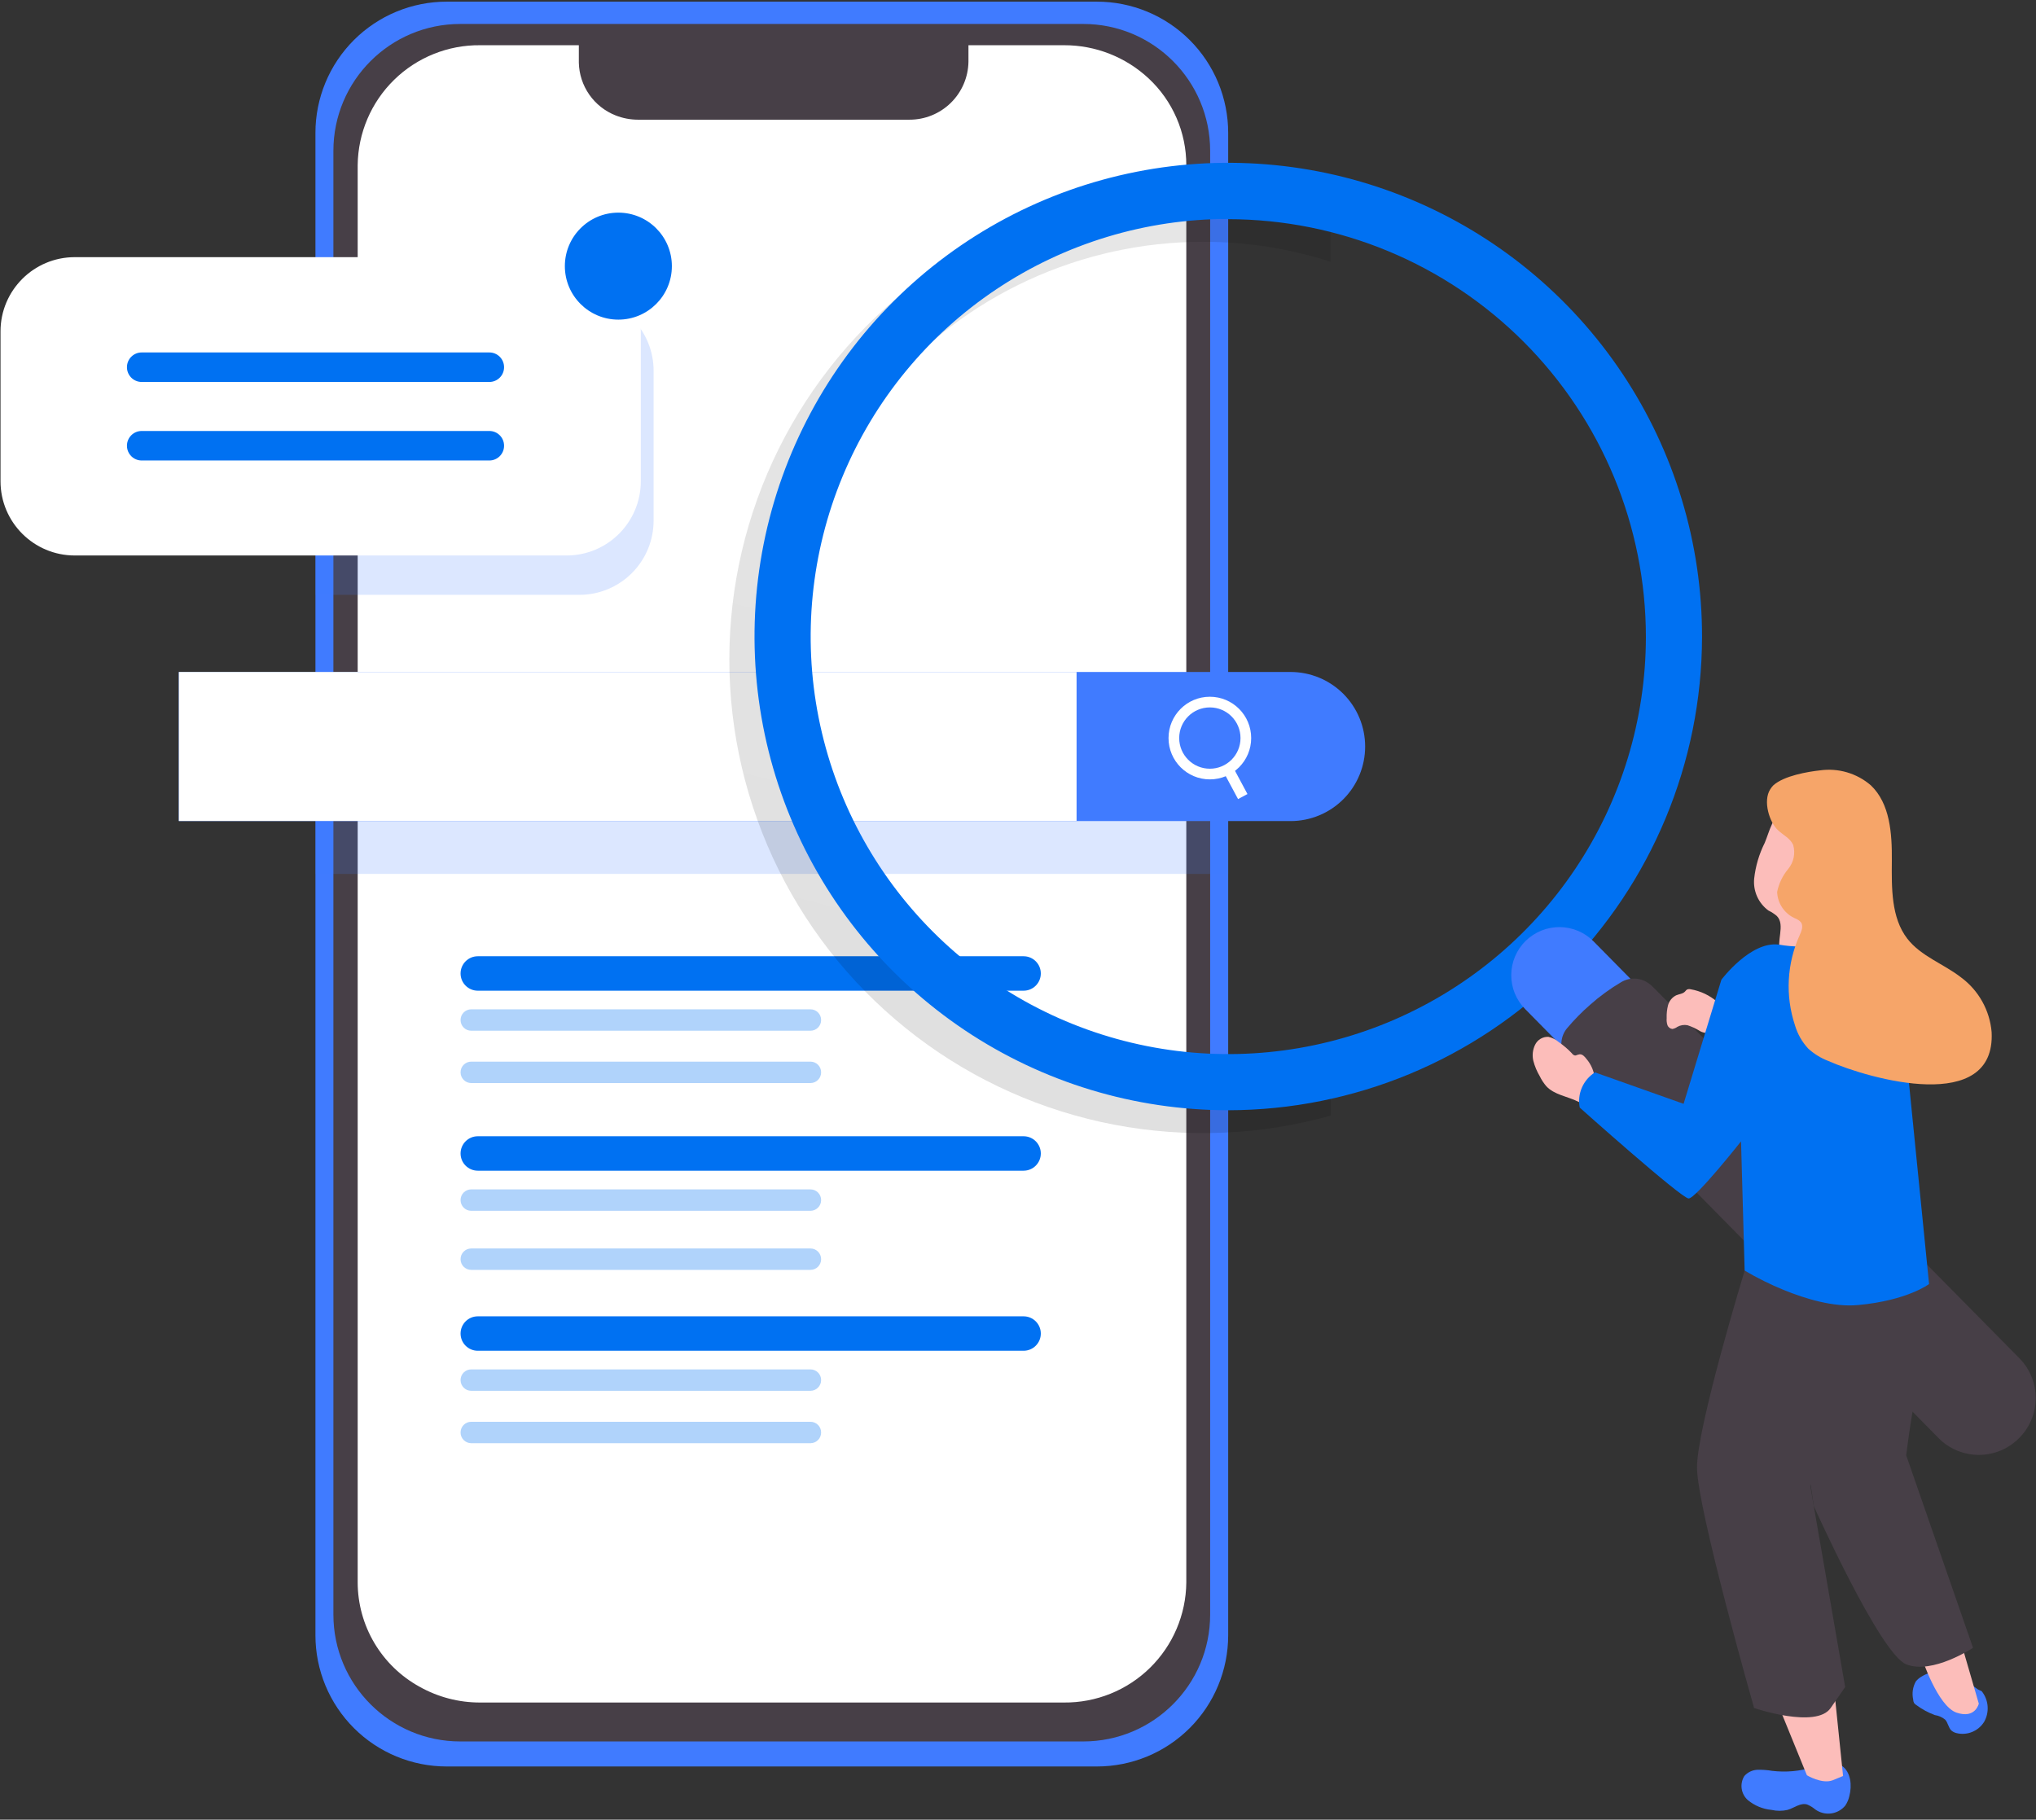 <?xml version="1.0" encoding="UTF-8"?>
<svg xmlns="http://www.w3.org/2000/svg" width="292" height="261" viewBox="0 0 292 261" fill="none">
  <rect x="0" y="0" width="292" height="261" fill="#333333" stroke="none"/>
  <path d="M176.144 19.068V234.55C176.144 239.542 174.161 244.329 170.632 247.858C167.103 251.387 162.316 253.37 157.324 253.37H64.059C59.068 253.37 54.281 251.387 50.752 247.858C47.222 244.329 45.239 239.542 45.239 234.55V19.068C45.238 16.595 45.724 14.147 46.669 11.862C47.614 9.578 49 7.502 50.748 5.753C52.496 4.005 54.571 2.617 56.855 1.671C59.139 0.724 61.587 0.237 64.059 0.237H157.324C159.797 0.237 162.245 0.724 164.529 1.671C166.813 2.617 168.888 4.005 170.636 5.753C172.383 7.502 173.769 9.578 174.715 11.862C175.66 14.147 176.146 16.595 176.144 19.068Z" fill="#407BFF"></path>
  <path d="M155.361 3.436H66.012C55.962 3.436 47.815 11.583 47.815 21.633V231.584C47.815 241.634 55.962 249.781 66.012 249.781H155.361C165.411 249.781 173.558 241.634 173.558 231.584V21.633C173.558 11.583 165.411 3.436 155.361 3.436Z" fill="#473F47"></path>
  <path d="M170.138 23.691V226.993C170.091 231.602 168.215 236.003 164.924 239.229C161.632 242.456 157.194 244.243 152.585 244.198H68.873C65.814 244.207 62.806 243.422 60.143 241.918C57.473 240.444 55.245 238.283 53.69 235.659C52.135 233.035 51.309 230.043 51.298 226.993V23.691C51.348 19.079 53.228 14.676 56.523 11.45C59.819 8.223 64.261 6.438 68.873 6.486H83.016V8.987C83.052 10.629 83.572 12.223 84.511 13.569C85.45 14.915 86.766 15.954 88.294 16.555C89.319 16.96 90.411 17.167 91.513 17.168H130.398C132.625 17.182 134.767 16.316 136.359 14.758C137.95 13.2 138.862 11.077 138.895 8.85V6.486H152.617C157.119 6.476 161.456 8.182 164.745 11.257C166.449 12.848 167.807 14.774 168.735 16.913C169.663 19.052 170.14 21.359 170.138 23.691Z" fill="white"></path>
  <path opacity="0.31" d="M116.233 144.769H67.585C66.74 144.769 66.054 145.454 66.054 146.299V146.31C66.054 147.155 66.74 147.84 67.585 147.84H116.233C117.079 147.84 117.764 147.155 117.764 146.31V146.299C117.764 145.454 117.079 144.769 116.233 144.769Z" fill="#0071F2"></path>
  <path opacity="0.31" d="M116.233 152.273H67.585C66.74 152.273 66.054 152.958 66.054 153.804V153.814C66.054 154.66 66.74 155.345 67.585 155.345H116.233C117.079 155.345 117.764 154.66 117.764 153.814V153.804C117.764 152.958 117.079 152.273 116.233 152.273Z" fill="#0071F2"></path>
  <path opacity="0.18" d="M176.144 117.125H45.229V125.347H176.144V117.125Z" fill="#407BFF"></path>
  <path d="M25.649 96.384H185.095C187.931 96.384 190.65 97.51 192.656 99.516C194.661 101.521 195.787 104.241 195.787 107.076C195.787 109.912 194.661 112.632 192.656 114.637C190.65 116.642 187.931 117.769 185.095 117.769H25.649V96.384Z" fill="#407BFF"></path>
  <path d="M154.401 96.384H25.649V117.758H154.401V96.384Z" fill="white"></path>
  <path d="M173.516 111.024C176.367 111.024 178.677 108.713 178.677 105.862C178.677 103.012 176.367 100.701 173.516 100.701C170.665 100.701 168.354 103.012 168.354 105.862C168.354 108.713 170.665 111.024 173.516 111.024Z" stroke="white" stroke-width="1.53" stroke-miterlimit="10"></path>
  <path d="M178.234 114.254L176.123 110.317" stroke="white" stroke-width="1.53" stroke-miterlimit="10"></path>
  <path d="M146.801 137.158H68.524C67.16 137.158 66.054 138.264 66.054 139.628C66.054 140.992 67.16 142.098 68.524 142.098H146.801C148.165 142.098 149.271 140.992 149.271 139.628C149.271 138.264 148.165 137.158 146.801 137.158Z" fill="#0071F2"></path>
  <path opacity="0.31" d="M116.233 170.597H67.585C66.74 170.597 66.054 171.282 66.054 172.127V172.138C66.054 172.983 66.74 173.668 67.585 173.668H116.233C117.079 173.668 117.764 172.983 117.764 172.138V172.127C117.764 171.282 117.079 170.597 116.233 170.597Z" fill="#0071F2"></path>
  <path opacity="0.31" d="M116.233 179.072H67.585C66.74 179.072 66.054 179.757 66.054 180.603V180.613C66.054 181.459 66.74 182.144 67.585 182.144H116.233C117.079 182.144 117.764 181.459 117.764 180.613V180.603C117.764 179.757 117.079 179.072 116.233 179.072Z" fill="#0071F2"></path>
  <path d="M146.801 162.976H68.524C67.16 162.976 66.054 164.082 66.054 165.446C66.054 166.81 67.16 167.916 68.524 167.916H146.801C148.165 167.916 149.271 166.81 149.271 165.446C149.271 164.082 148.165 162.976 146.801 162.976Z" fill="#0071F2"></path>
  <path opacity="0.31" d="M116.233 196.415H67.585C66.74 196.415 66.054 197.1 66.054 197.945V197.956C66.054 198.801 66.74 199.486 67.585 199.486H116.233C117.079 199.486 117.764 198.801 117.764 197.956V197.945C117.764 197.1 117.079 196.415 116.233 196.415Z" fill="#0071F2"></path>
  <path opacity="0.31" d="M116.233 203.93H67.585C66.74 203.93 66.054 204.615 66.054 205.46V205.471C66.054 206.316 66.74 207.001 67.585 207.001H116.233C117.079 207.001 117.764 206.316 117.764 205.471V205.46C117.764 204.615 117.079 203.93 116.233 203.93Z" fill="#0071F2"></path>
  <path d="M146.801 188.805H68.524C67.16 188.805 66.054 189.91 66.054 191.275C66.054 192.639 67.16 193.744 68.524 193.744H146.801C148.165 193.744 149.271 192.639 149.271 191.275C149.271 189.91 148.165 188.805 146.801 188.805Z" fill="#0071F2"></path>
  <g opacity="0.41">
    <path d="M172.535 34.683C178.748 34.676 184.924 35.643 190.839 37.548V29.138C180.742 26.316 170.129 25.869 159.83 27.831C149.532 29.793 139.827 34.112 131.475 40.45C123.124 46.787 116.352 54.971 111.69 64.361C107.027 73.751 104.601 84.093 104.601 94.577C104.601 105.061 107.027 115.403 111.69 124.793C116.352 134.183 123.124 142.367 131.475 148.704C139.827 155.042 149.532 159.361 159.83 161.323C170.129 163.285 180.742 162.838 190.839 160.016V151.606C182.604 154.249 173.894 155.076 165.309 154.033C156.724 152.989 148.466 150.098 141.105 145.56C133.743 141.021 127.451 134.942 122.663 127.74C117.874 120.538 114.702 112.385 113.364 103.84C112.027 95.296 112.555 86.563 114.914 78.243C117.273 69.922 121.405 62.211 127.028 55.639C132.65 49.068 139.629 43.792 147.485 40.175C155.34 36.557 163.886 34.684 172.535 34.683Z" fill="url(#paint0_linear_3_223)"></path>
  </g>
  <path d="M176.158 159.245C162.717 159.245 149.577 155.258 138.402 147.789C127.227 140.319 118.518 129.704 113.377 117.284C108.237 104.864 106.895 91.199 109.522 78.016C112.15 64.834 118.628 52.727 128.137 43.228C137.647 33.728 149.76 27.262 162.945 24.648C176.13 22.034 189.794 23.39 202.208 28.543C214.623 33.696 225.23 42.416 232.688 53.599C240.146 64.782 244.119 77.925 244.105 91.367C244.066 109.369 236.892 126.621 224.156 139.344C211.42 152.067 194.161 159.223 176.158 159.245ZM176.158 31.404C164.316 31.404 152.739 34.915 142.891 41.493C133.043 48.071 125.366 57.421 120.831 68.362C116.295 79.302 115.105 91.341 117.411 102.957C119.716 114.573 125.414 125.245 133.783 133.624C142.152 142.003 152.818 147.713 164.432 150.032C176.045 152.351 188.086 151.175 199.031 146.652C209.976 142.129 219.335 134.463 225.925 124.623C232.514 114.783 236.038 103.21 236.052 91.367C236.046 75.481 229.735 60.246 218.505 49.01C207.275 37.774 192.045 31.454 176.158 31.439V31.404Z" fill="#0071F2"></path>
  <path d="M268.185 191.975C267.268 191.976 266.361 191.794 265.516 191.44C264.67 191.087 263.904 190.568 263.261 189.915L218.737 144.736C218.098 144.091 217.593 143.326 217.25 142.485C216.907 141.644 216.734 140.744 216.74 139.836C216.745 138.928 216.93 138.03 217.284 137.193C217.637 136.357 218.152 135.598 218.799 134.961C219.446 134.324 220.212 133.821 221.054 133.48C221.896 133.14 222.797 132.969 223.705 132.977C224.613 132.985 225.51 133.172 226.346 133.528C227.181 133.884 227.939 134.401 228.574 135.05L273.097 180.229C274.052 181.198 274.698 182.427 274.956 183.763C275.214 185.098 275.072 186.48 274.547 187.735C274.022 188.99 273.139 190.062 272.007 190.816C270.875 191.571 269.545 191.974 268.185 191.975Z" fill="#407BFF"></path>
  <path d="M289.514 206.333C288.755 207.085 287.854 207.679 286.864 208.082C285.874 208.485 284.814 208.688 283.745 208.681C282.677 208.673 281.62 208.455 280.636 208.038C279.651 207.622 278.759 207.015 278.01 206.253L225.594 153.055C225.301 152.765 225.036 152.449 224.8 152.111C224.662 151.927 224.536 151.743 224.421 151.559C224.048 150.93 223.878 150.201 223.936 149.472C223.994 148.743 224.275 148.049 224.743 147.486C225.761 146.274 226.873 145.143 228.068 144.104C229.44 142.885 230.927 141.803 232.509 140.871C233.154 140.484 233.905 140.31 234.654 140.374C235.404 140.438 236.115 140.737 236.685 141.228C236.843 141.352 236.993 141.487 237.133 141.631L289.641 194.84C290.388 195.603 290.977 196.505 291.375 197.495C291.773 198.486 291.972 199.545 291.96 200.613C291.948 201.68 291.726 202.735 291.307 203.716C290.887 204.698 290.278 205.587 289.514 206.333Z" fill="#473F47"></path>
  <path opacity="0.18" d="M93.74 53.182V74.672C93.74 77.489 92.624 80.192 90.636 82.188C88.648 84.184 85.95 85.311 83.132 85.322H45.239V42.532H83.132C85.95 42.543 88.648 43.67 90.636 45.666C92.624 47.662 93.74 50.365 93.74 53.182Z" fill="#407BFF"></path>
  <path d="M81.254 36.885H10.724C4.842 36.885 0.074 41.653 0.074 47.535V69.025C0.074 74.907 4.842 79.675 10.724 79.675H81.254C87.135 79.675 91.904 74.907 91.904 69.025V47.535C91.904 41.653 87.135 36.885 81.254 36.885Z" fill="white"></path>
  <path d="M88.684 45.846C92.922 45.846 96.358 42.411 96.358 38.173C96.358 33.935 92.922 30.499 88.684 30.499C84.446 30.499 81.011 33.935 81.011 38.173C81.011 42.411 84.446 45.846 88.684 45.846Z" fill="#0071F2"></path>
  <path d="M70.181 50.553H20.319C19.153 50.553 18.208 51.499 18.208 52.664V52.675C18.208 53.841 19.153 54.786 20.319 54.786H70.181C71.347 54.786 72.292 53.841 72.292 52.675V52.664C72.292 51.499 71.347 50.553 70.181 50.553Z" fill="#0071F2"></path>
  <path d="M70.181 61.816H20.319C19.153 61.816 18.208 62.761 18.208 63.927V63.938C18.208 65.103 19.153 66.049 20.319 66.049H70.181C71.347 66.049 72.292 65.103 72.292 63.938V63.927C72.292 62.761 71.347 61.816 70.181 61.816Z" fill="#0071F2"></path>
  <path d="M284.211 242.573C284.703 243.189 284.999 243.938 285.06 244.723C285.122 245.509 284.946 246.295 284.556 246.98C284.146 247.633 283.541 248.139 282.826 248.426C282.11 248.714 281.323 248.767 280.575 248.579C280.312 248.513 280.068 248.387 279.862 248.211C279.436 247.797 279.367 247.06 278.965 246.646C278.546 246.302 278.04 246.079 277.504 246.002C276.553 245.654 275.657 245.169 274.846 244.564C274.714 244.489 274.601 244.387 274.512 244.265C274.43 244.112 274.387 243.943 274.386 243.77C274.189 242.886 274.324 241.961 274.765 241.17C275.007 240.874 275.304 240.628 275.64 240.445C276.274 240.052 277 239.834 277.745 239.812C278.326 239.852 278.897 239.984 279.436 240.203C280.966 240.643 282.401 241.361 283.67 242.32" fill="#407BFF"></path>
  <path d="M281.231 235.521L283.797 244.356C283.797 244.356 283.313 246.577 280.598 245.645C277.883 244.713 275.605 237.752 275.605 237.752L281.231 235.521Z" fill="#FCBDBA"></path>
  <path d="M254.149 253.997C253.45 253.878 252.741 253.828 252.032 253.847C251.677 253.862 251.328 253.95 251.008 254.104C250.688 254.258 250.402 254.476 250.168 254.744C249.832 255.287 249.698 255.931 249.79 256.563C249.883 257.194 250.196 257.773 250.675 258.196C251.64 258.993 252.822 259.482 254.068 259.599C254.826 259.772 255.612 259.772 256.369 259.599C257.324 259.323 258.233 258.529 259.188 258.829C259.605 259.002 259.993 259.239 260.338 259.53C260.991 260.003 261.798 260.209 262.597 260.109C263.395 260.009 264.126 259.608 264.641 258.99C264.918 258.577 265.117 258.117 265.228 257.632C265.631 256.102 265.447 254.181 264.181 253.295C262.685 252.225 261.523 252.961 260.085 253.456C258.167 254.054 256.144 254.238 254.149 253.997Z" fill="#407BFF"></path>
  <path d="M255.391 245.426L259.142 254.63C259.142 254.63 261.293 255.93 262.824 255.355L264.331 254.734L263.008 241.883L255.391 245.426Z" fill="#FCBDBA"></path>
  <path d="M227.516 151.87C227.262 151.536 226.929 151.168 226.526 151.226C226.123 151.283 226.054 151.444 225.813 151.375C225.662 151.322 225.533 151.221 225.445 151.088C224.872 150.48 224.236 149.936 223.546 149.465C223.126 149.096 222.62 148.839 222.074 148.718C221.676 148.698 221.28 148.796 220.938 149.001C220.596 149.206 220.323 149.508 220.153 149.868C219.81 150.584 219.724 151.397 219.911 152.169C220.114 152.941 220.424 153.68 220.831 154.366C221.078 154.881 221.392 155.36 221.763 155.793C222.914 157.047 224.823 157.254 226.365 158.025C226.53 158.125 226.714 158.188 226.906 158.209C227.069 158.182 227.224 158.117 227.358 158.019C227.492 157.921 227.601 157.793 227.677 157.645C228.272 156.795 228.634 155.803 228.723 154.769C228.641 153.698 228.217 152.683 227.516 151.87Z" fill="#FCBDBA"></path>
  <path d="M242.472 141.895C242.287 141.844 242.09 141.864 241.919 141.953C241.824 142.029 241.739 142.118 241.666 142.217C241.344 142.562 240.815 142.574 240.378 142.769C240.097 142.911 239.85 143.11 239.651 143.354C239.453 143.598 239.309 143.881 239.227 144.184C239.075 144.79 239.009 145.413 239.032 146.037C239.002 146.366 239.037 146.699 239.135 147.015C239.187 147.169 239.282 147.304 239.408 147.406C239.534 147.508 239.687 147.572 239.849 147.59C240.111 147.542 240.358 147.436 240.573 147.279C241.012 147.039 241.52 146.957 242.011 147.049C242.642 147.253 243.245 147.535 243.806 147.889C244.092 148.058 244.418 148.147 244.75 148.147C245.082 148.147 245.407 148.058 245.693 147.889C245.948 147.66 246.148 147.377 246.28 147.061C246.797 145.91 247.43 144.633 246.28 143.701C245.2 142.762 243.883 142.137 242.472 141.895Z" fill="#FCBDBA"></path>
  <path d="M276.664 184.175C276.394 189.015 275.853 193.835 275.041 198.614C274.006 203.353 273.385 208.738 273.385 208.738L282.968 236.349C282.968 236.349 277.135 240.226 273.385 238.719C269.634 237.212 260.143 216.043 260.143 216.043L256.53 191.964L266.091 180.988L276.664 184.175Z" fill="#473F47"></path>
  <path d="M250.214 182.254C250.214 182.254 243.381 204.654 243.381 210.475C243.381 216.296 251.572 244.989 251.572 244.989C251.572 244.989 260.465 248.003 262.547 244.989L264.63 241.975L259.625 213.098C259.625 213.098 266.712 198.027 267.966 194.15C268.725 191.76 269.268 189.308 269.588 186.821L250.214 182.254Z" fill="#473F47"></path>
  <path d="M253.091 120.899C252.291 122.495 251.781 124.221 251.583 125.995C251.493 126.873 251.634 127.76 251.991 128.567C252.348 129.374 252.909 130.074 253.62 130.597C254.055 130.805 254.461 131.068 254.828 131.38C256.116 132.691 254.644 135.073 255.38 136.775C255.677 137.323 256.164 137.742 256.749 137.954C257.334 138.166 257.977 138.156 258.555 137.926C259.122 137.659 259.622 137.27 260.02 136.786C260.418 136.303 260.703 135.737 260.856 135.13C261.187 133.897 261.334 132.621 261.293 131.345L261.42 123.741C261.601 122.049 261.335 120.339 260.649 118.782C260.192 117.978 259.518 117.319 258.704 116.88C257.891 116.44 256.97 116.239 256.047 116.297C254.275 116.677 253.735 119.415 253.091 120.899Z" fill="#FCBDBA"></path>
  <path d="M226.561 158.865C226.561 158.865 241.149 171.9 242.184 171.9C243.219 171.9 249.697 163.708 249.697 163.708L250.214 182.242C252.016 183.306 253.892 184.236 255.829 185.027C258.981 186.315 262.973 187.512 266.459 187.189C273.546 186.545 276.664 184.175 276.664 184.175L272.303 140.526C272.303 140.526 264.043 134.578 261.224 135.487C259.204 135.848 257.136 135.848 255.115 135.487C251.043 134.958 246.878 140.526 246.878 140.526L241.459 158.324L228.747 153.814C227.916 154.338 227.263 155.101 226.873 156.002C226.483 156.903 226.374 157.901 226.561 158.865Z" fill="#0071F2"></path>
  <path d="M254.321 112.65C255.852 111.258 259.315 110.683 261.006 110.499C262.306 110.314 263.63 110.409 264.89 110.778C266.15 111.147 267.317 111.782 268.311 112.639C271.072 115.262 271.36 119.542 271.325 123.476C271.291 127.411 271.233 131.633 273.534 134.624C275.513 137.178 278.746 138.237 281.266 140.204C282.51 141.126 283.543 142.303 284.297 143.656C285.05 145.009 285.507 146.507 285.637 148.05C286.224 159.877 268.162 154.803 262.191 152.169C261.134 151.761 260.163 151.16 259.326 150.397C258.443 149.443 257.793 148.297 257.428 147.049C256.026 142.823 256.264 138.223 258.095 134.164C258.371 133.566 258.67 132.818 258.291 132.289C258.083 132.054 257.823 131.873 257.531 131.76C256.768 131.443 256.112 130.913 255.64 130.234C255.169 129.555 254.903 128.755 254.874 127.928C255.121 126.717 255.667 125.586 256.461 124.638C256.851 124.164 257.12 123.602 257.244 123.001C257.369 122.399 257.345 121.777 257.175 121.187C256.761 120.255 255.771 119.795 255.035 119.116C253.746 117.965 252.814 114.871 253.884 113.214C254.007 113.009 254.153 112.82 254.321 112.65Z" fill="#F6A569"></path>
  <defs>
    <linearGradient id="paint0_linear_3_223" x1="90.379" y1="352.777" x2="284.234" y2="-423.837" gradientUnits="userSpaceOnUse">
      <stop offset="0.01"></stop>
      <stop offset="0.08" stop-opacity="0.69"></stop>
      <stop offset="0.21" stop-opacity="0.32"></stop>
      <stop offset="1" stop-opacity="0"></stop>
    </linearGradient>
  </defs>
</svg>
